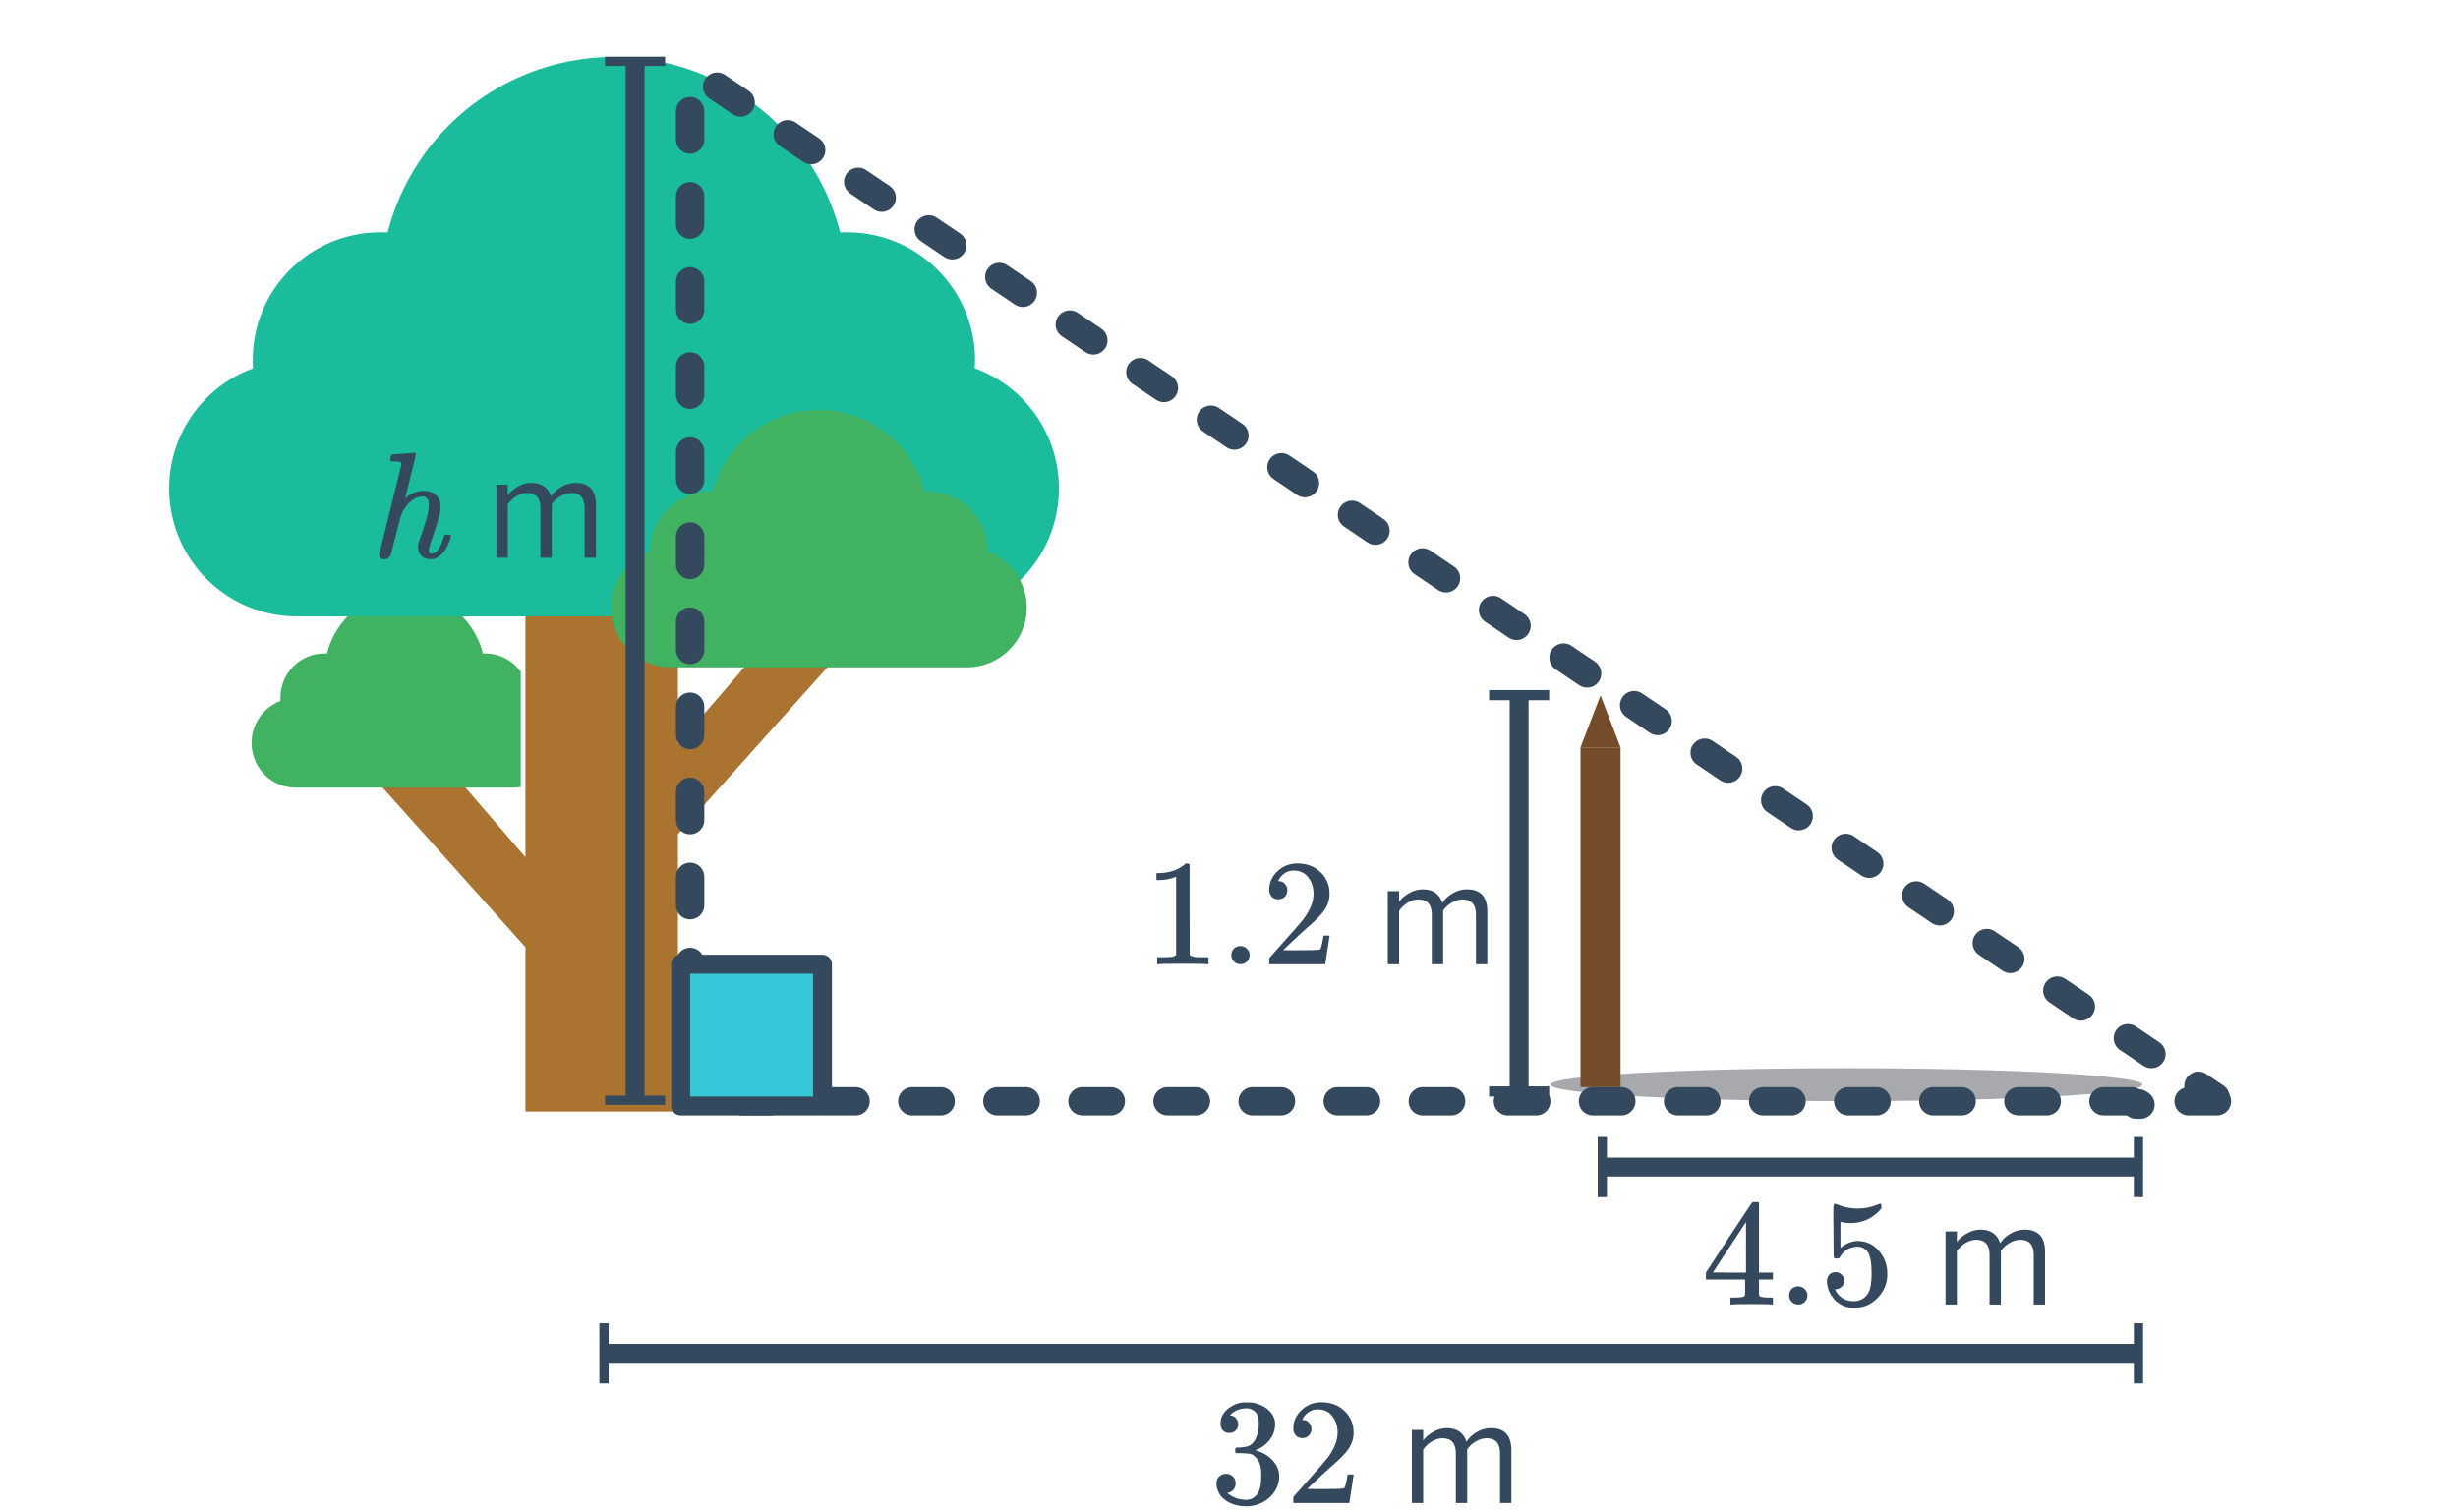 <svg width="260" height="160" viewBox="0 0 260 160" fill="none" xmlns="http://www.w3.org/2000/svg">
<g clip-path="url(#clip0)">
<path d="M85.511 62.727L71.711 78.73V67.774V33.391H55.578V45.335V69.678V90.674L41.773 74.671L36.842 79.268L55.578 100.199V108.682V117.591H71.711V88.256L90.447 67.323L85.511 62.727Z" fill="#AA732F"/>
<path d="M55.088 71.072C54.217 69.852 52.825 69.129 51.341 69.127H51.081C49.907 64.501 45.263 61.717 40.707 62.908C37.703 63.694 35.358 66.076 34.584 69.127H34.315C31.748 69.127 29.666 71.211 29.666 73.782V74.151C27.25 75.049 26.009 77.767 26.894 80.22C27.565 82.082 29.31 83.322 31.263 83.324H54.388C54.623 83.317 54.857 83.292 55.088 83.25V71.072Z" fill="#40B261"/>
<path d="M103.105 38.953C103.105 38.673 103.144 38.399 103.144 38.119C103.144 30.64 97.089 24.577 89.62 24.577H88.87C85.442 11.341 71.948 3.394 58.73 6.826C50.041 9.082 43.256 15.876 41.003 24.577H40.209C32.764 24.577 26.729 30.623 26.734 38.078V38.129C26.734 38.409 26.734 38.683 26.773 38.963C19.761 41.525 16.151 49.294 18.709 56.315C20.656 61.659 25.733 65.213 31.415 65.209H98.458C105.921 65.232 111.991 59.193 112.014 51.719C112.032 46.007 108.467 40.899 103.105 38.953Z" fill="#1ABC9C"/>
<path d="M104.467 58.356C104.467 58.224 104.467 58.292 104.467 58.292C104.467 54.813 101.65 51.992 98.175 51.992H97.796C96.197 45.833 89.891 42.132 83.71 43.725C79.643 44.774 76.467 47.938 75.415 51.992H75.061C71.585 52.014 68.778 54.828 68.778 58.292C68.778 58.425 68.778 58.224 68.778 58.356C65.5 59.559 63.82 63.187 65.025 66.46C65.938 68.94 68.302 70.591 70.949 70.595H102.295C105.787 70.592 108.615 67.764 108.612 64.277C108.611 61.632 106.958 59.269 104.471 58.356H104.467Z" fill="#40B261"/>
<path d="M73 113.761V9" stroke="#34495E" stroke-width="3" stroke-linecap="round" stroke-linejoin="round" stroke-dasharray="3 6"/>
<path d="M63.89 143.172H226.201" stroke="#34495E" stroke-width="2" stroke-miterlimit="10"/>
<path d="M64.378 139.988H63.4V146.352H64.378V139.988Z" fill="#34495E"/>
<path d="M226.69 139.988H225.712V146.352H226.69V139.988Z" fill="#34495E"/>
<path d="M169.489 123.465H226.2" stroke="#34495E" stroke-width="2" stroke-miterlimit="10"/>
<path d="M169.978 120.281H169V126.645H169.978V120.281Z" fill="#34495E"/>
<path d="M226.689 120.281H225.711V126.645H226.689V120.281Z" fill="#34495E"/>
<path d="M67.178 116.39V6.488" stroke="#34495E" stroke-width="2" stroke-miterlimit="10"/>
<path d="M70.356 115.902H64V116.881H70.356V115.902Z" fill="#34495E"/>
<path d="M70.356 6H64V6.979H70.356V6Z" fill="#34495E"/>
<path d="M195.315 116.484C212.61 116.484 226.63 115.704 226.63 114.742C226.63 113.78 212.61 113 195.315 113C178.02 113 164 113.78 164 114.742C164 115.704 178.02 116.484 195.315 116.484Z" fill="#A7A9AC"/>
<path d="M171.418 79.062H167.181V115H171.418V79.062Z" fill="#754C29"/>
<path d="M167.181 79.064L169.299 73.562L171.417 79.064" fill="#754C29"/>
<path d="M234.5 116.5H73" stroke="#34495E" stroke-width="3" stroke-linecap="round" stroke-linejoin="round" stroke-dasharray="3 6"/>
<path d="M75.858 9.168L234.346 116.078" stroke="#34495E" stroke-width="3" stroke-linecap="round" stroke-linejoin="round" stroke-dasharray="3 6"/>
<path d="M226.212 116.719L226.413 116.856H225.955" stroke="#34495E" stroke-width="3" stroke-linecap="round" stroke-linejoin="round"/>
<path d="M160.688 115.459V73.535" stroke="#34495E" stroke-width="2" stroke-miterlimit="10"/>
<path d="M163.866 114.926H157.511V116.001H163.866V114.926Z" fill="#34495E"/>
<path d="M163.866 73H157.511V74.075H163.866V73Z" fill="#34495E"/>
<path d="M130.032 151.592C129.744 151.592 129.515 151.501 129.344 151.32C129.184 151.139 129.104 150.904 129.104 150.616C129.104 150.008 129.344 149.501 129.824 149.096C130.304 148.68 130.859 148.435 131.488 148.36H131.728C132.101 148.36 132.336 148.365 132.432 148.376C132.784 148.429 133.141 148.541 133.504 148.712C134.208 149.064 134.651 149.565 134.832 150.216C134.864 150.323 134.88 150.467 134.88 150.648C134.88 151.277 134.683 151.843 134.288 152.344C133.904 152.835 133.419 153.187 132.832 153.4C132.779 153.421 132.779 153.437 132.832 153.448C132.853 153.459 132.907 153.475 132.992 153.496C133.643 153.677 134.192 154.019 134.64 154.52C135.088 155.011 135.312 155.571 135.312 156.2C135.312 156.637 135.211 157.059 135.008 157.464C134.752 158.008 134.331 158.461 133.744 158.824C133.168 159.176 132.523 159.352 131.808 159.352C131.104 159.352 130.48 159.203 129.936 158.904C129.392 158.605 129.024 158.205 128.832 157.704C128.725 157.48 128.672 157.219 128.672 156.92C128.672 156.621 128.768 156.381 128.96 156.2C129.163 156.008 129.403 155.912 129.68 155.912C129.979 155.912 130.224 156.008 130.416 156.2C130.608 156.392 130.704 156.632 130.704 156.92C130.704 157.165 130.635 157.379 130.496 157.56C130.357 157.741 130.171 157.859 129.936 157.912L129.824 157.944C130.4 158.424 131.061 158.664 131.808 158.664C132.395 158.664 132.837 158.381 133.136 157.816C133.317 157.464 133.408 156.925 133.408 156.2V155.88C133.408 154.867 133.067 154.189 132.384 153.848C132.224 153.784 131.899 153.747 131.408 153.736L130.736 153.72L130.688 153.688C130.667 153.656 130.656 153.571 130.656 153.432C130.656 153.304 130.672 153.224 130.704 153.192C130.736 153.16 130.763 153.144 130.784 153.144C131.083 153.144 131.392 153.117 131.712 153.064C132.181 153 132.539 152.739 132.784 152.28C133.029 151.811 133.152 151.251 133.152 150.6C133.152 149.907 132.965 149.443 132.592 149.208C132.368 149.059 132.117 148.984 131.84 148.984C131.307 148.984 130.837 149.128 130.432 149.416C130.389 149.437 130.341 149.475 130.288 149.528C130.235 149.571 130.192 149.613 130.16 149.656L130.112 149.72C130.144 149.731 130.181 149.741 130.224 149.752C130.437 149.773 130.613 149.875 130.752 150.056C130.901 150.237 130.976 150.445 130.976 150.68C130.976 150.936 130.885 151.155 130.704 151.336C130.533 151.507 130.309 151.592 130.032 151.592ZM137.76 152.136C137.461 152.136 137.227 152.04 137.056 151.848C136.885 151.656 136.8 151.421 136.8 151.144C136.8 150.376 137.088 149.72 137.664 149.176C138.251 148.621 138.949 148.344 139.76 148.344C140.677 148.344 141.435 148.595 142.032 149.096C142.64 149.587 143.013 150.232 143.152 151.032C143.173 151.224 143.184 151.4 143.184 151.56C143.184 152.179 142.997 152.76 142.624 153.304C142.325 153.752 141.723 154.365 140.816 155.144C140.432 155.475 139.899 155.965 139.216 156.616L138.272 157.512L139.488 157.528C141.163 157.528 142.053 157.501 142.16 157.448C142.203 157.437 142.256 157.325 142.32 157.112C142.363 156.995 142.437 156.632 142.544 156.024V155.976H143.184V156.024L142.736 158.952V159H136.8V158.696C136.8 158.483 136.811 158.36 136.832 158.328C136.843 158.317 137.291 157.811 138.176 156.808C139.339 155.517 140.085 154.664 140.416 154.248C141.131 153.277 141.488 152.387 141.488 151.576C141.488 150.872 141.301 150.285 140.928 149.816C140.565 149.336 140.053 149.096 139.392 149.096C138.773 149.096 138.272 149.373 137.888 149.928C137.867 149.971 137.835 150.029 137.792 150.104C137.76 150.157 137.744 150.189 137.744 150.2C137.744 150.211 137.771 150.216 137.824 150.216C138.091 150.216 138.304 150.312 138.464 150.504C138.635 150.696 138.72 150.92 138.72 151.176C138.72 151.443 138.629 151.672 138.448 151.864C138.277 152.045 138.048 152.136 137.76 152.136ZM159.869 159H158.669V153.752C158.669 152.685 158.194 152.152 157.245 152.152C156.861 152.152 156.477 152.269 156.093 152.504C155.709 152.728 155.41 153.005 155.197 153.336V159H153.997V153.752C153.997 152.685 153.522 152.152 152.573 152.152C152.199 152.152 151.821 152.269 151.437 152.504C151.063 152.739 150.765 153.021 150.541 153.352V159H149.341V151.272H150.541V152.392C150.743 152.083 151.079 151.789 151.549 151.512C152.029 151.224 152.53 151.08 153.053 151.08C153.607 151.08 154.061 151.213 154.413 151.48C154.765 151.747 154.999 152.093 155.117 152.52C155.351 152.136 155.709 151.8 156.189 151.512C156.669 151.224 157.175 151.08 157.709 151.08C159.149 151.08 159.869 151.859 159.869 153.416V159Z" fill="#34495E"/>
<path d="M187.392 138C187.243 137.968 186.555 137.952 185.328 137.952C184.048 137.952 183.333 137.968 183.184 138H183.04V137.264H183.536C183.995 137.253 184.277 137.227 184.384 137.184C184.469 137.163 184.533 137.109 184.576 137.024C184.587 137.003 184.592 136.715 184.592 136.16V135.36H180.448V134.624L182.864 130.928C184.496 128.453 185.323 127.211 185.344 127.2C185.365 127.179 185.477 127.168 185.68 127.168H185.968L186.064 127.264V134.624H187.536V135.36H186.064V136.176C186.064 136.613 186.064 136.869 186.064 136.944C186.075 137.019 186.107 137.083 186.16 137.136C186.245 137.211 186.549 137.253 187.072 137.264H187.536V138H187.392ZM184.688 134.624V129.28L181.184 134.608L182.928 134.624H184.688ZM189.248 137.04C189.248 136.763 189.339 136.533 189.52 136.352C189.701 136.171 189.931 136.08 190.208 136.08C190.485 136.08 190.715 136.176 190.896 136.368C191.088 136.549 191.184 136.768 191.184 137.024C191.184 137.301 191.088 137.536 190.896 137.728C190.704 137.909 190.48 138 190.224 138C189.947 138 189.712 137.904 189.52 137.712C189.339 137.52 189.248 137.296 189.248 137.04ZM194.165 134.576C194.421 134.576 194.634 134.667 194.805 134.848C194.986 135.019 195.077 135.237 195.077 135.504C195.077 135.749 194.986 135.957 194.805 136.128C194.624 136.299 194.421 136.384 194.197 136.384H194.085L194.133 136.464C194.293 136.805 194.538 137.088 194.869 137.312C195.2 137.536 195.589 137.648 196.037 137.648C196.794 137.648 197.338 137.328 197.669 136.688C197.872 136.293 197.973 135.611 197.973 134.64C197.973 133.541 197.829 132.8 197.541 132.416C197.264 132.064 196.922 131.888 196.517 131.888C195.685 131.888 195.056 132.251 194.629 132.976C194.586 133.051 194.544 133.099 194.501 133.12C194.469 133.131 194.394 133.136 194.277 133.136C194.096 133.136 193.994 133.104 193.973 133.04C193.952 132.997 193.941 132.064 193.941 130.24C193.941 129.92 193.936 129.541 193.925 129.104C193.925 128.667 193.925 128.389 193.925 128.272C193.925 127.675 193.957 127.376 194.021 127.376C194.042 127.355 194.064 127.344 194.085 127.344L194.373 127.44C195.066 127.717 195.776 127.856 196.501 127.856C197.258 127.856 197.984 127.707 198.677 127.408C198.762 127.365 198.832 127.344 198.885 127.344C198.97 127.344 199.013 127.44 199.013 127.632V127.84C198.149 128.875 197.056 129.392 195.733 129.392C195.402 129.392 195.104 129.36 194.837 129.296L194.677 129.264V132.016C195.285 131.525 195.909 131.28 196.549 131.28C196.752 131.28 196.97 131.307 197.205 131.36C197.92 131.541 198.501 131.947 198.949 132.576C199.408 133.205 199.637 133.941 199.637 134.784C199.637 135.755 199.296 136.592 198.613 137.296C197.941 138 197.109 138.352 196.117 138.352C195.445 138.352 194.874 138.165 194.405 137.792C194.202 137.664 194.026 137.488 193.877 137.264C193.557 136.88 193.354 136.405 193.269 135.84C193.269 135.808 193.264 135.76 193.253 135.696C193.253 135.621 193.253 135.568 193.253 135.536C193.253 135.237 193.338 135.003 193.509 134.832C193.68 134.661 193.898 134.576 194.165 134.576ZM216.322 138H215.122V132.752C215.122 131.685 214.647 131.152 213.698 131.152C213.314 131.152 212.93 131.269 212.546 131.504C212.162 131.728 211.863 132.005 211.65 132.336V138H210.45V132.752C210.45 131.685 209.975 131.152 209.026 131.152C208.652 131.152 208.274 131.269 207.89 131.504C207.516 131.739 207.218 132.021 206.994 132.352V138H205.794V130.272H206.994V131.392C207.196 131.083 207.532 130.789 208.002 130.512C208.482 130.224 208.983 130.08 209.506 130.08C210.06 130.08 210.514 130.213 210.866 130.48C211.218 130.747 211.452 131.093 211.57 131.52C211.804 131.136 212.162 130.8 212.642 130.512C213.122 130.224 213.628 130.08 214.162 130.08C215.602 130.08 216.322 130.859 216.322 132.416V138Z" fill="#34495E"/>
<path d="M127.656 102C127.475 101.968 126.627 101.952 125.112 101.952C123.619 101.952 122.781 101.968 122.6 102H122.408V101.264H122.824C123.443 101.264 123.843 101.248 124.024 101.216C124.109 101.205 124.237 101.141 124.408 101.024V92.752C124.387 92.752 124.344 92.768 124.28 92.8C123.789 92.992 123.24 93.093 122.632 93.104H122.328V92.368H122.632C123.528 92.336 124.275 92.133 124.872 91.76C125.064 91.653 125.229 91.531 125.368 91.392C125.389 91.36 125.453 91.344 125.56 91.344C125.667 91.344 125.757 91.376 125.832 91.44V96.224L125.848 101.024C126.008 101.184 126.355 101.264 126.888 101.264H127.416H127.832V102H127.656ZM130.248 101.04C130.248 100.763 130.339 100.533 130.52 100.352C130.701 100.171 130.931 100.08 131.208 100.08C131.485 100.08 131.715 100.176 131.896 100.368C132.088 100.549 132.184 100.768 132.184 101.024C132.184 101.301 132.088 101.536 131.896 101.728C131.704 101.909 131.48 102 131.224 102C130.947 102 130.712 101.904 130.52 101.712C130.339 101.52 130.248 101.296 130.248 101.04ZM135.213 95.136C134.914 95.136 134.68 95.04 134.509 94.848C134.338 94.656 134.253 94.421 134.253 94.144C134.253 93.376 134.541 92.72 135.117 92.176C135.704 91.621 136.402 91.344 137.213 91.344C138.13 91.344 138.888 91.595 139.485 92.096C140.093 92.587 140.466 93.232 140.605 94.032C140.626 94.224 140.637 94.4 140.637 94.56C140.637 95.179 140.45 95.76 140.077 96.304C139.778 96.752 139.176 97.365 138.269 98.144C137.885 98.475 137.352 98.965 136.669 99.616L135.725 100.512L136.941 100.528C138.616 100.528 139.506 100.501 139.613 100.448C139.656 100.437 139.709 100.325 139.773 100.112C139.816 99.995 139.89 99.632 139.997 99.024V98.976H140.637V99.024L140.189 101.952V102H134.253V101.696C134.253 101.483 134.264 101.36 134.285 101.328C134.296 101.317 134.744 100.811 135.629 99.808C136.792 98.517 137.538 97.664 137.869 97.248C138.584 96.277 138.941 95.387 138.941 94.576C138.941 93.872 138.754 93.285 138.381 92.816C138.018 92.336 137.506 92.096 136.845 92.096C136.226 92.096 135.725 92.373 135.341 92.928C135.32 92.971 135.288 93.029 135.245 93.104C135.213 93.157 135.197 93.189 135.197 93.2C135.197 93.211 135.224 93.216 135.277 93.216C135.544 93.216 135.757 93.312 135.917 93.504C136.088 93.696 136.173 93.92 136.173 94.176C136.173 94.443 136.082 94.672 135.901 94.864C135.73 95.045 135.501 95.136 135.213 95.136ZM157.322 102H156.122V96.752C156.122 95.685 155.647 95.152 154.698 95.152C154.314 95.152 153.93 95.269 153.546 95.504C153.162 95.728 152.863 96.005 152.65 96.336V102H151.45V96.752C151.45 95.685 150.975 95.152 150.026 95.152C149.652 95.152 149.274 95.269 148.89 95.504C148.516 95.739 148.218 96.021 147.994 96.352V102H146.794V94.272H147.994V95.392C148.196 95.083 148.532 94.789 149.002 94.512C149.482 94.224 149.983 94.08 150.506 94.08C151.06 94.08 151.514 94.213 151.866 94.48C152.218 94.747 152.452 95.093 152.57 95.52C152.804 95.136 153.162 94.8 153.642 94.512C154.122 94.224 154.628 94.08 155.162 94.08C156.602 94.08 157.322 94.859 157.322 96.416V102Z" fill="#34495E"/>
<path d="M41.528 48.072C41.539 48.072 41.923 48.045 42.68 47.992L43.8 47.896C43.928 47.896 43.992 47.944 43.992 48.04C43.992 48.157 43.805 48.936 43.432 50.376C43.048 51.912 42.856 52.691 42.856 52.712L42.984 52.616C43.507 52.157 44.109 51.928 44.792 51.928C45.347 51.928 45.784 52.077 46.104 52.376C46.435 52.664 46.6 53.069 46.6 53.592C46.6 53.891 46.536 54.285 46.408 54.776C46.237 55.405 45.997 56.152 45.688 57.016C45.507 57.507 45.405 57.843 45.384 58.024C45.363 58.152 45.352 58.237 45.352 58.28C45.352 58.472 45.443 58.568 45.624 58.568C45.816 58.568 46.013 58.483 46.216 58.312C46.493 58.013 46.733 57.517 46.936 56.824C46.968 56.696 46.995 56.621 47.016 56.6C47.048 56.568 47.123 56.552 47.24 56.552H47.336C47.517 56.552 47.619 56.563 47.64 56.584C47.683 56.627 47.704 56.669 47.704 56.712C47.704 56.755 47.688 56.824 47.656 56.92C47.293 58.136 46.712 58.872 45.912 59.128C45.827 59.149 45.699 59.16 45.528 59.16C45.123 59.16 44.803 59.043 44.568 58.808C44.333 58.573 44.216 58.253 44.216 57.848C44.216 57.624 44.301 57.288 44.472 56.84C44.952 55.496 45.235 54.536 45.32 53.96C45.341 53.864 45.352 53.683 45.352 53.416C45.352 53.224 45.347 53.101 45.336 53.048C45.219 52.696 45.011 52.52 44.712 52.52C44.627 52.52 44.557 52.525 44.504 52.536C43.789 52.632 43.171 53.133 42.648 54.04C42.531 54.253 42.445 54.445 42.392 54.616C42.339 54.787 42.168 55.437 41.88 56.568C41.592 57.741 41.421 58.413 41.368 58.584C41.315 58.755 41.245 58.877 41.16 58.952C41.011 59.101 40.835 59.176 40.632 59.176C40.493 59.176 40.371 59.128 40.264 59.032C40.168 58.947 40.115 58.835 40.104 58.696L42.456 49.144C42.456 49.016 42.424 48.931 42.36 48.888C42.243 48.845 42.029 48.819 41.72 48.808H41.384C41.32 48.744 41.283 48.701 41.272 48.68C41.272 48.659 41.288 48.557 41.32 48.376C41.373 48.173 41.443 48.072 41.528 48.072ZM63.041 59H61.84V53.752C61.84 52.685 61.366 52.152 60.416 52.152C60.032 52.152 59.648 52.269 59.264 52.504C58.88 52.728 58.582 53.005 58.368 53.336V59H57.169V53.752C57.169 52.685 56.694 52.152 55.745 52.152C55.371 52.152 54.992 52.269 54.608 52.504C54.235 52.739 53.937 53.021 53.712 53.352V59H52.513V51.272H53.712V52.392C53.915 52.083 54.251 51.789 54.721 51.512C55.2 51.224 55.702 51.08 56.224 51.08C56.779 51.08 57.233 51.213 57.584 51.48C57.937 51.747 58.171 52.093 58.288 52.52C58.523 52.136 58.88 51.8 59.361 51.512C59.84 51.224 60.347 51.08 60.88 51.08C62.321 51.08 63.041 51.859 63.041 53.416V59Z" fill="#34495E"/>
<rect x="87" y="102" width="15" height="15" transform="rotate(90 87 102)" fill="#36C8D8" stroke="#34495E" stroke-width="2" stroke-linecap="round" stroke-linejoin="round"/>
</g>
<defs>
<clipPath id="clip0">
<rect width="260" height="160" fill="white"/>
</clipPath>
</defs>
</svg>
